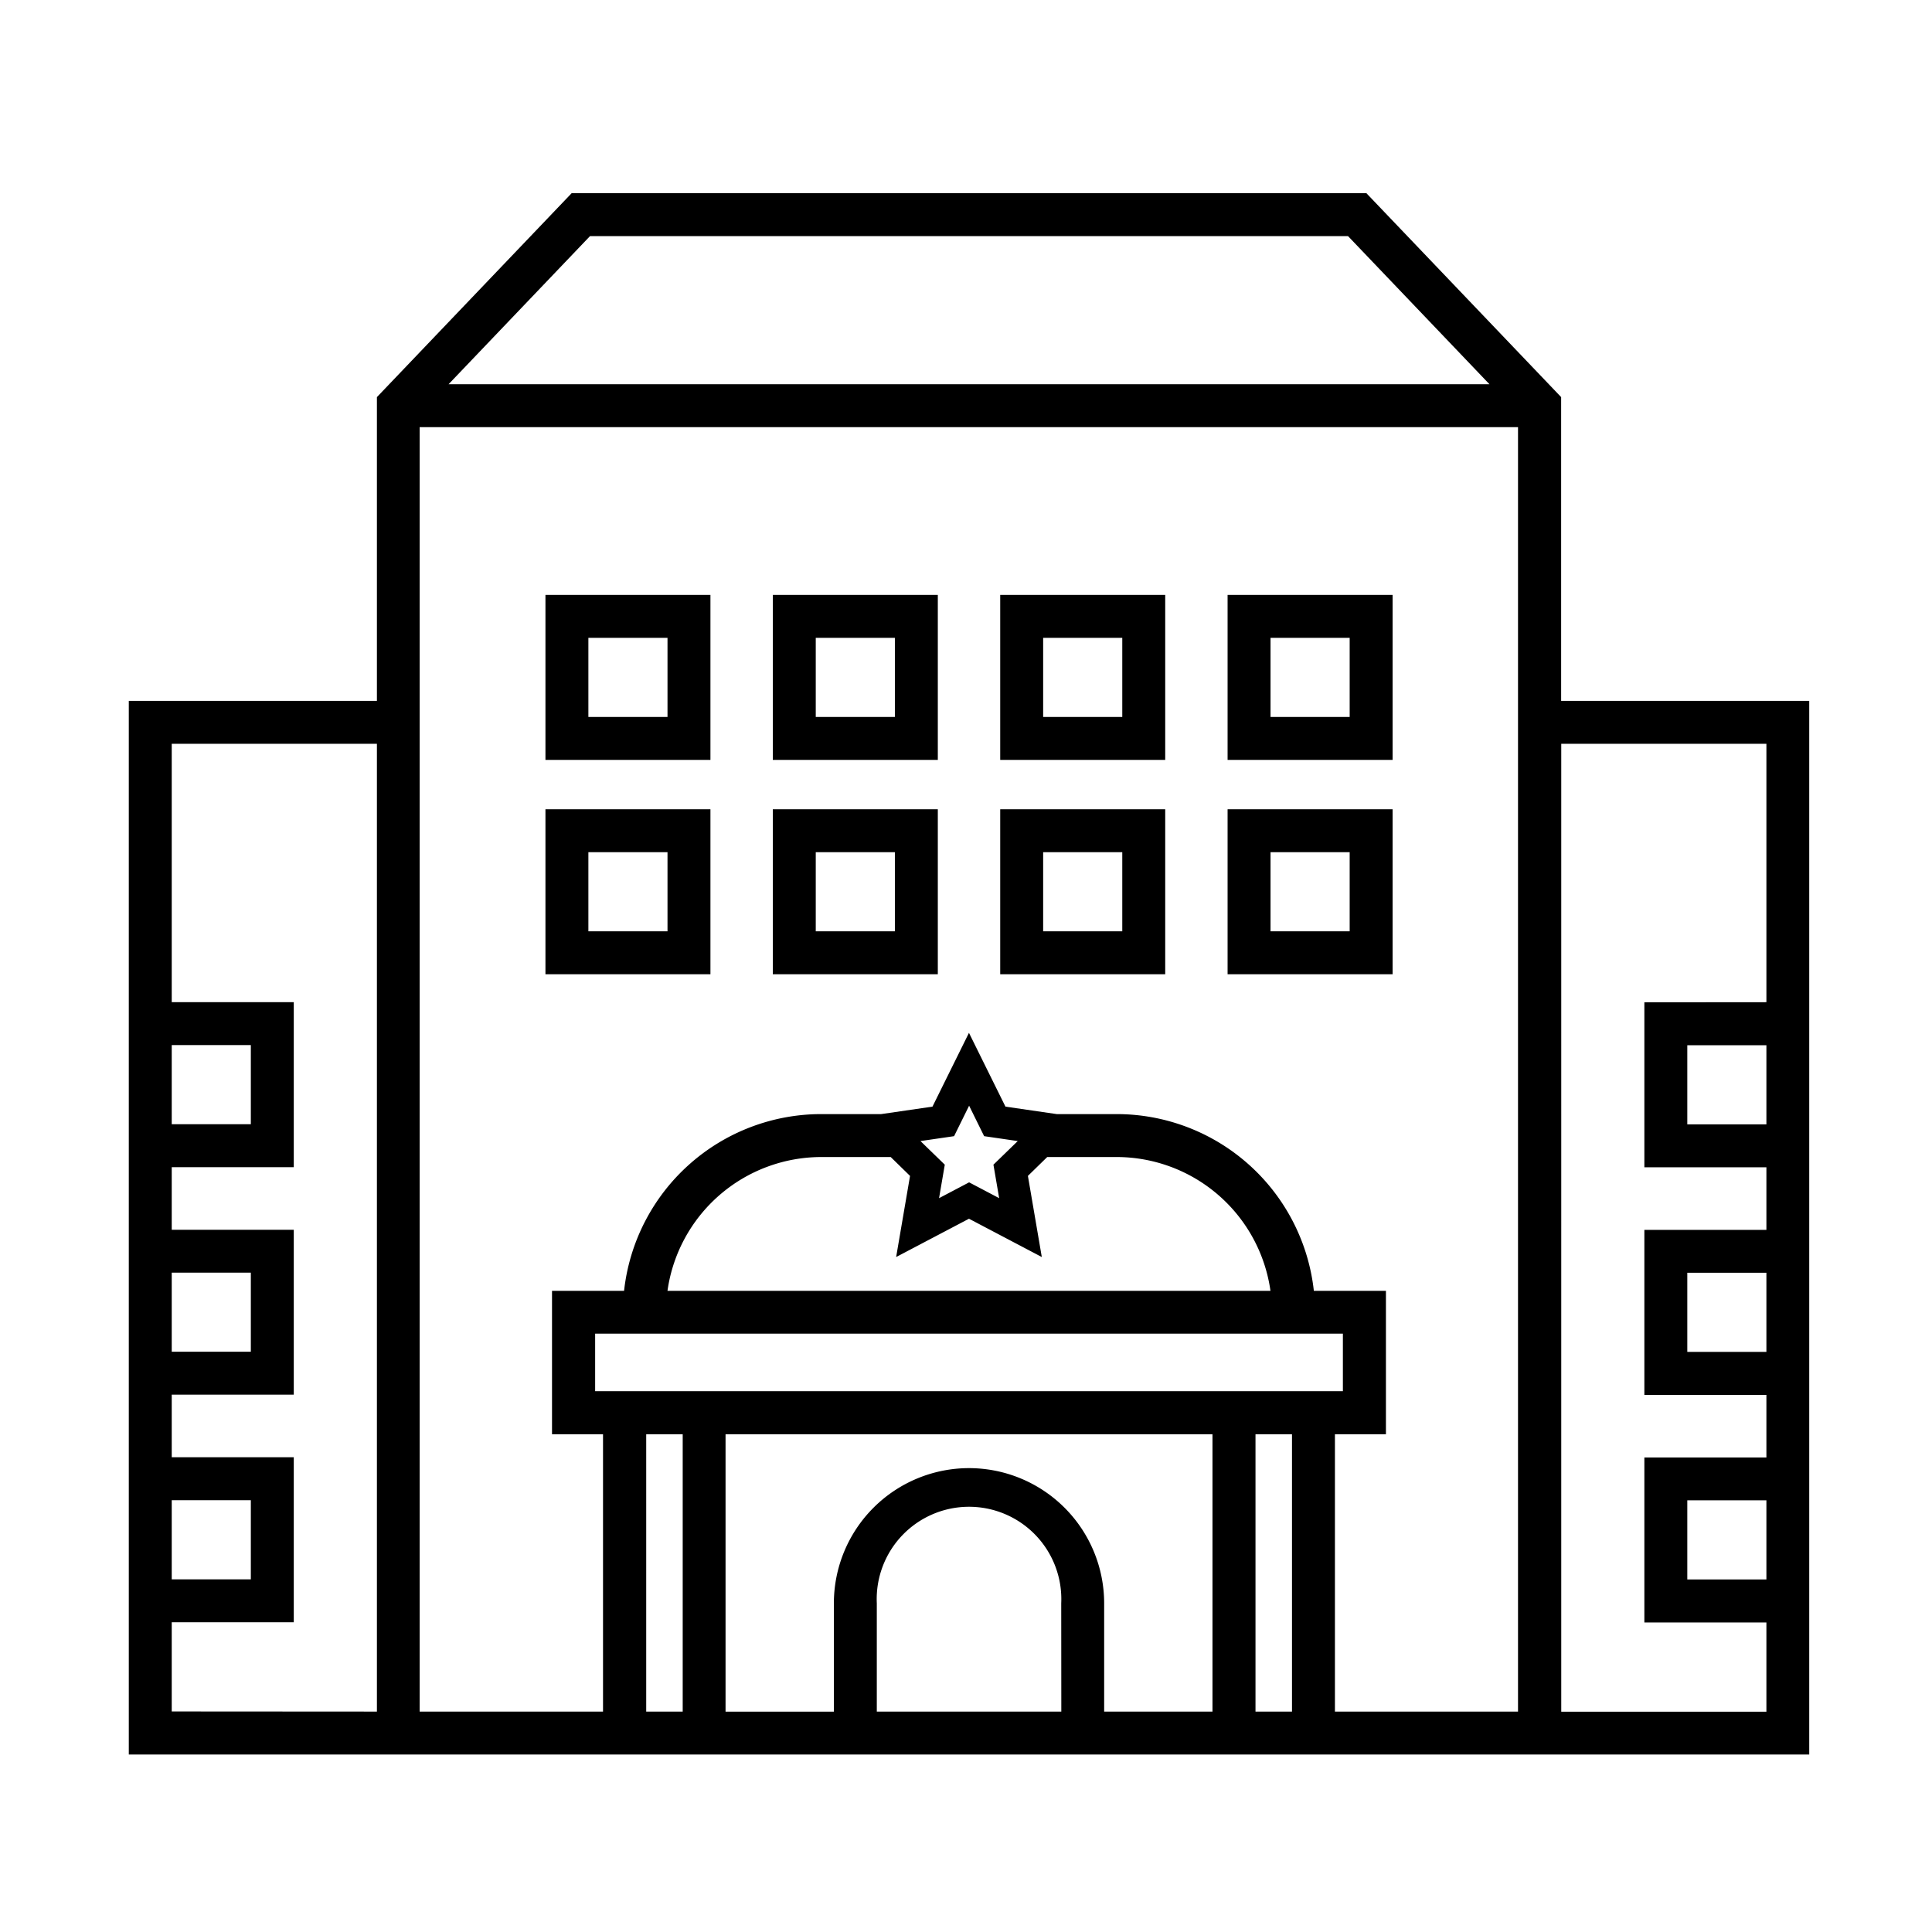 <svg xmlns="http://www.w3.org/2000/svg" width="90" height="90" viewBox="0 0 90 90">
  <g id="Group_3375" data-name="Group 3375" transform="translate(11025 -12000)">
    <rect id="Rectangle_1396" data-name="Rectangle 1396" width="90" height="90" transform="translate(-11025 12000)" fill="none"/>
    <g id="Group_3275" data-name="Group 3275" transform="translate(-11251.455 11588.399)">
      <path id="Path_4583" data-name="Path 4583" d="M251.864,456.985h7.686V449.3h-7.686Zm2-5.686h3.686v3.686h-3.686Z"/>
      <path id="Path_4584" data-name="Path 4584" d="M262.456,456.985h7.686V449.3h-7.686Zm2-5.686h3.686v3.686h-3.686Z"/>
      <path id="Path_4585" data-name="Path 4585" d="M273.049,456.985h7.686V449.3h-7.686Zm2-5.686h3.686v3.686h-3.686Z"/>
      <path id="Path_4586" data-name="Path 4586" d="M283.641,456.985h7.687V449.3h-7.687Zm2-5.686h3.687v3.686h-3.687Z"/>
      <path id="Path_4587" data-name="Path 4587" d="M251.864,447h7.686v-7.686h-7.686Zm2-5.686h3.686V445h-3.686Z"/>
      <path id="Path_4588" data-name="Path 4588" d="M262.456,447h7.686v-7.686h-7.686Zm2-5.686h3.686V445h-3.686Z"/>
      <path id="Path_4589" data-name="Path 4589" d="M273.049,447h7.686v-7.686h-7.686Zm2-5.686h3.686V445h-3.686Z"/>
      <path id="Path_4590" data-name="Path 4590" d="M283.641,447h7.687v-7.686h-7.687Zm2-5.686h3.687V445h-3.687Z"/>
      <path id="Path_4591" data-name="Path 4591" d="M299.179,444.25V430.1l-9.073-9.5H253.085l-9.072,9.5V444.25H232.455v49.083h78.281V444.25ZM253.94,422.6h35.311l6.589,6.9H247.351Zm-19.485,37.686h3.685v3.686h-3.685Zm0,10.6h3.685v3.685h-3.685Zm0,10.6h3.685v3.686h-3.685Zm0,9.841v-4.155h5.685v-7.686h-5.685v-2.917h5.685V468.89h-5.685v-2.917h5.685v-7.686h-5.685V446.25h9.558v45.083Zm53.257-17.6h1.3v2.682H254.179v-2.682h33.533ZM267.948,465.5l.9.879-.647,3.779,3.393-1.784,3.392,1.784-.647-3.779.9-.879h3.236a7.243,7.243,0,0,1,7.163,6.232H257.549a7.242,7.242,0,0,1,7.163-6.232ZM273,467.416l-1.4-.737-1.4.737.267-1.56-1.133-1.1,1.566-.228.7-1.419.7,1.419,1.566.228-1.133,1.1Zm2.895,23.917H267.3v-5.044a4.3,4.3,0,1,1,8.591,0ZM271.6,479.992a6.3,6.3,0,0,0-6.3,6.3v5.044h-5.046V478.414h22.683v12.919h-5.046v-5.044A6.3,6.3,0,0,0,271.6,479.992Zm13.341-1.578h1.7v12.919h-1.7Zm-26.683,0v12.919h-1.7V478.414Zm30.383,12.919V478.414h2.376v-6.682h-3.358a9.244,9.244,0,0,0-9.176-8.232h-2.8l-2.39-.348-1.7-3.437-1.7,3.437-2.39.348h-2.8a9.244,9.244,0,0,0-9.176,8.232h-3.357v6.682h2.376v12.919h-8.542V431.5h51.166v59.833Zm20.1-6.155h-3.685v-3.686h3.685Zm0-10.6h-3.685V470.89h3.685Zm0-10.6h-3.685v-3.686h3.685Zm-5.685-5.686v7.686h5.685v2.917h-5.685v7.685h5.685v2.917h-5.685v7.686h5.685v4.155h-9.557V446.25h9.557v12.037Z"/>
    </g>
  </g>
</svg>
